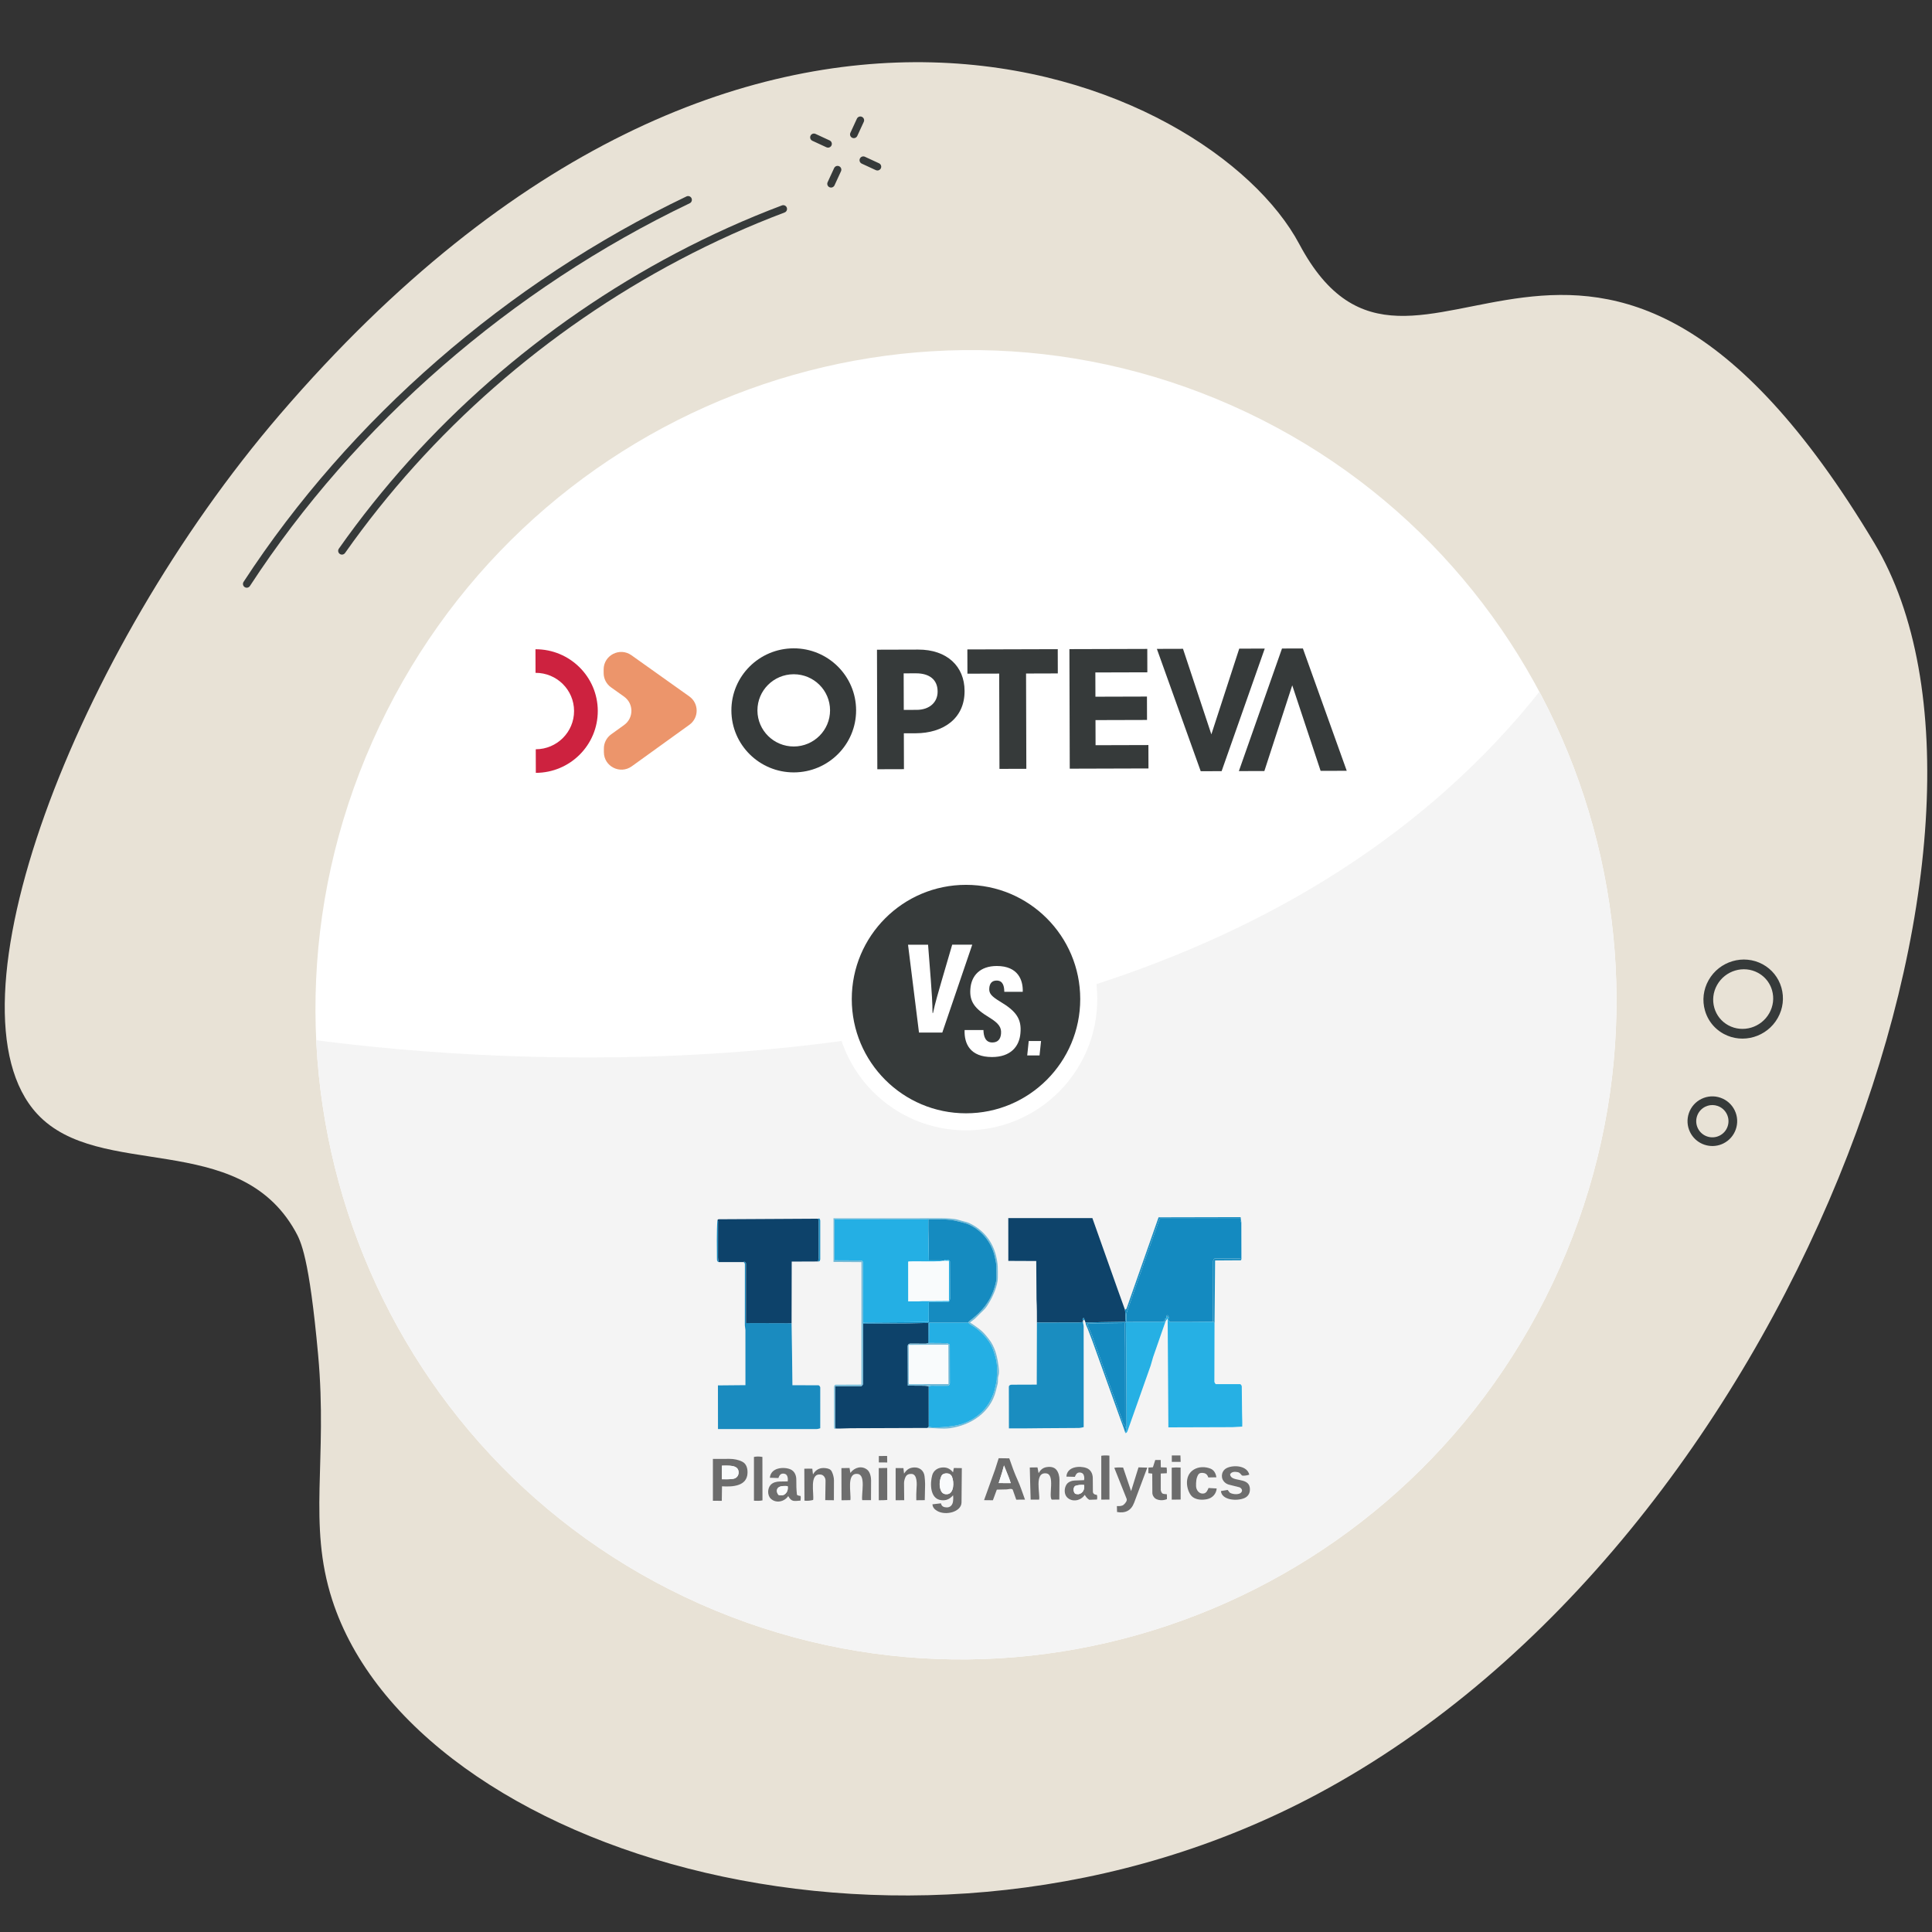 <svg xmlns="http://www.w3.org/2000/svg" xmlns:xlink="http://www.w3.org/1999/xlink" width="340" height="340" viewBox="0 0 340 340"><rect x="0" y="0" width="340" height="340" fill="#333333" stroke="none"/><defs><clipPath id="i"><path d="M65.538,130.483c25.833-58.238,93.541-84.702,151.237-59.12,57.687,25.594,83.519,93.557,57.686,151.795-25.833,58.238-93.541,84.702-151.237,59.12-57.687-25.594-83.519-93.557-57.686-151.795Z" fill="#fff"></path></clipPath></defs><g id="g" data-name="t&#xE2;ches"><path d="M329.866,95.602c29.633,49.474-13.834,175.08-97.988,220.105-70.474,37.706-158.94,10.678-173.422-34.177-4.334-13.425-.772-24.515-2.469-43.079-1.578-17.268-3.025-20.009-4.047-21.822-10.081-17.898-34.462-8.834-45.373-20.575-17.238-18.55,6.557-81.061,42.715-123.142C131.654-22.953,213.023,13.599,228.654,42.956c20.351,38.221,51.27-30.734,101.212,52.646Z" fill="#e8e2d6"></path><path d="M301.843,180.845c-.842-.815-1.461-1.84-1.795-2.998-.518-1.796-.293-3.695.634-5.345,1.893-3.368,6.162-4.627,9.517-2.806,1.617.878,2.787,2.333,3.297,4.099.518,1.796.293,3.694-.635,5.344-1.893,3.368-6.162,4.627-9.517,2.806-.556-.302-1.059-.672-1.501-1.1ZM310.506,172.026c-.331-.32-.708-.597-1.124-.823-2.536-1.377-5.769-.417-7.205,2.139-.701,1.247-.872,2.678-.482,4.03.382,1.321,1.258,2.411,2.467,3.067,2.537,1.376,5.769.417,7.205-2.139.701-1.247.872-2.678.482-4.03-.25-.867-.713-1.634-1.344-2.244ZM309.79,170.449l.004.004-.004-.004Z" fill="#363a3a"></path></g><g id="h" data-name="illu"><g><g><g><path d="M65.538,130.483c25.833-58.238,93.541-84.702,151.237-59.12,57.687,25.594,83.519,93.557,57.686,151.795-25.833,58.238-93.541,84.702-151.237,59.12-57.687-25.594-83.519-93.557-57.686-151.795Z" fill="#fff"></path><g clip-path="url(#i)"><path d="M288.306,93.666C226.913,224.097,18.335,179.478,23.722,175.82l26.555,71.539,47.165,35.384,55.861,14.382,64.717,6.298,55.729-48.584,27.435-82.11-12.878-79.063Z" fill="#f4f4f4"></path></g></g><g><circle cx="170" cy="175.82" r="21.603" fill="#363a3a" stroke="#fff" stroke-miterlimit="10" stroke-width="3"></circle><g><path d="M161.727,181.715l-1.929-15.464h3.527c.004.021.478,6.187.482,6.207.153,1.997.296,4.101.304,5.809h.086c.352-1.687.985-3.827,1.549-5.779.005-.021,1.82-6.217,1.825-6.238h3.53l-5.273,15.464h-4.1Z" fill="#fff"></path><path d="M173.07,181.268c.028,1.156.363,2.19,1.561,2.19,1.014,0,1.459-.631,1.534-1.548.091-1.091-.362-1.808-2.081-2.858-2.544-1.538-3.493-2.782-3.315-5.012.164-2.369,1.729-4.04,4.65-4.04,3.76,0,4.645,2.514,4.566,4.544h-3.245c-.014-.893-.179-1.982-1.348-1.982-.824,0-1.236.503-1.296,1.354-.06.863.275,1.367,1.963,2.38,2.813,1.678,3.762,3.07,3.517,5.568-.201,2.337-1.753,4.157-5.001,4.157-3.847,0-4.912-2.34-4.821-4.754h3.315Z" fill="#fff"></path><path d="M180.773,185.739l.267-2.541h2.168l-.267,2.541h-2.168Z" fill="#fff"></path></g></g><g id="j" data-name="Page-1"><g id="k" data-name="Charte"><g id="l" data-name="Group"><path id="m" data-name="Fill-1" d="M101.026,125.114c.011,3.714-3.008,6.734-6.742,6.745l.012,4.151c6.039-.018,10.92-4.901,10.903-10.908-.017-6.007-4.927-10.862-10.966-10.845l.012,4.151c3.734-.011,6.77,2.991,6.781,6.706" fill="#cd223f" fill-rule="evenodd"></path><path id="n" data-name="Fill-3" d="M115.546,131.714l-4.366,3.145c-2.041,1.471-4.899.025-4.906-2.483l-.002-.641c-.003-.99.473-1.92,1.278-2.501l2.288-1.648c1.711-1.233,1.703-3.771-.015-4.994l-.046-.033-2.251-1.602c-.809-.575-1.29-1.503-1.293-2.494l-.002-.641c-.007-2.508,2.842-3.97,4.892-2.511l10.185,7.247c1.718,1.224,1.725,3.762.013,4.994l-5.775,4.161" fill="#ec956b" fill-rule="evenodd"></path></g><g id="o" data-name="Logo-Opteva CMJN-Copy-3"><path id="p" data-name="Fill-6" d="M139.761,131.311c-3.533.01-6.408-2.839-6.432-6.369v-.052c.004-3.521,2.847-6.381,6.368-6.406h.053c3.53.004,6.396,2.862,6.406,6.395s-2.853,6.422-6.395,6.432" fill="none"></path><path id="q" data-name="Fill-4" d="M139.717,135.929c-6.06.018-10.988-4.855-11.005-10.884-.018-6.029,4.881-10.93,10.942-10.948,6.061-.018,10.988,4.855,11.006,10.884.018,6.028-4.881,10.93-10.942,10.948M133.295,125.058c.024,3.498,2.888,6.322,6.409,6.312s6.382-2.864,6.372-6.375-2.865-6.334-6.383-6.338h-.052c-3.508.025-6.341,2.859-6.345,6.349v.052" fill="#363a3a" fill-rule="evenodd"></path><path id="r" data-name="Fill-7" d="M161.303,124.925c2.342-.007,3.706-1.393,3.701-3.197v-.06c-.006-2.074-1.469-3.181-3.811-3.174l-2.163.006.019,6.431,2.254-.007ZM154.334,114.337l7.242-.021c5.079-.015,8.159,2.951,8.172,7.249v.06c.014,4.868-3.81,7.404-8.585,7.418l-2.102.006.018,6.311-4.684.014-.061-21.036h0Z" fill="#363a3a" fill-rule="evenodd"></path><polyline id="s" data-name="Fill-8" points="175.841 118.541 170.252 118.558 170.24 114.29 186.146 114.244 186.158 118.511 180.569 118.528 180.618 135.297 175.89 135.311 175.841 118.541" fill="#363a3a" fill-rule="evenodd"></polyline><polyline id="t" data-name="Fill-9" points="188.198 114.238 201.903 114.198 201.914 118.315 192.764 118.342 192.777 122.609 201.845 122.583 201.857 126.7 192.789 126.726 192.801 131.144 202.1 131.117 202.112 135.234 188.259 135.275 188.198 114.238" fill="#363a3a" fill-rule="evenodd"></polyline><polyline id="u" data-name="Fill-10" points="203.59 114.193 208.188 114.18 213.18 129.235 218.085 114.151 222.575 114.138 214.984 135.71 211.306 135.72 203.59 114.193" fill="#363a3a" fill-rule="evenodd"></polyline><polyline id="v" data-name="Fill-11" points="237.004 135.646 232.406 135.659 227.414 120.604 222.508 135.688 218.02 135.701 225.61 114.129 229.288 114.118 237.004 135.646" fill="#363a3a" fill-rule="evenodd"></polyline></g></g></g></g><g><path d="M197.966,230.458l-1.213-3.371-4.511-12.724h-14.8s.007,7.533.007,7.533l4.914.022.048,6.757c.072,1.393.076,2.732.072,4.075l-.03,10.917-4.426.016c-.235,0-.486.123-.485.386l.012,7.307c2.012.022,3.832-.022,5.755-.034l6.593-.042c.278-.026.509-.068.811-.152l-.005-17.694c0-.272-.131-.604-.119-.82l.017-.308.272-.008c.034.132.102.31.156.433.016.373.235.695.381,1.076l.844,2.203,5.028,14.005.231.617c.199.53.379,1.045.535,1.556.212-.018.311-.185.4-.435l4.048-11.451.432-1.496,2.187-6.281c0-.021-.003-.059-.001-.08.118-.056.218-.216.375-.446l.06,9.405.063,9.767,11.269-.036,1.732-.098c.028-.825-.022-1.546-.031-2.329l-.051-4.744c-.001-.121-.173-.399-.284-.399h-4.29c-.085-.063-.247-.321-.247-.421l.027-10.219.099-11.125,4.503-.028c.107,0,.168-.339.128-.382l-.015-6.323c-.026-.285-.058-.547-.128-.892l-14.438.032-5.615,15.999c-.069.195-.258.241-.306.231ZM143.966,214.469l-7.417.042-10.09.055c-.074,0-.203.127-.208.192-.147,1.734-.099,5.142-.08,6.886.003.312.177.458.306.458l4.385.008c.112.057.224.226.224.392l-.007,10.721.1.828.005,9.712-4.839.044.009,7.684,17.284.003c.246,0,.47-.065.712-.14l.003-7.188c0-.117-.189-.376-.305-.376l-4.595-.018-.063-5.359-.084-5.555.024-10.84,4.621-.018c.059,0,.162-.009.219-.019.076-.013.179-.246.179-.342v-6.826c.001-.142-.125-.397-.185-.385l-.198.04ZM147.067,251.398c.876.032,1.735-.05,2.675-.054l13.442-.049c1.283-.005,2.623.229,3.974.045,3.737-.51,7.146-2.796,8.088-6.529l.325-1.289c.102-.404-.002-.966.122-1.364.201-.641.103-1.153.023-1.791-.215-1.712-.629-3.406-1.745-4.784l-.449-.555c-.77-.951-1.731-1.585-2.812-2.293.348-.287.689-.495.945-.748l1.57-1.552c.328-.324.617-.819.86-1.219.704-1.16,1.511-3.034,1.515-4.335.006-1.606.069-2.412-.345-4.016-.654-2.531-2.291-4.48-4.635-5.606-.342-.165-.697-.238-1.072-.342l-1.019-.284c-.639-.178-2.028-.251-2.786-.251l-19.065.01v7.688s4.919.031,4.919.031l-.002,21.556-4.557.019c-.118,0-.238.215-.266.324l.007,7.205c0,.089.114.267.149.25l.137-.068ZM195.245,263.901l-.007-7.738c-.546-.05-.967-.051-1.432.022v7.727s1.439-.012,1.439-.012ZM207.778,257.263l-.04-1.134h-1.522s0,1.138,0,1.138l1.561-.003ZM156.138,257.374l-.019-1.149-1.459.007v1.129s1.478.013,1.478.013ZM134.184,264.044l-.013-7.65c-.564-.092-1.002-.097-1.492-.001v7.71c.541.028,1.023.035,1.505-.059ZM178.217,262.149l.623,1.771,1.543-.012c-.442-1.218-.808-2.364-1.327-3.503-.56-1.229-.966-2.407-1.44-3.76l-1.864-.026-.641,2.004-1.936,5.382,1.558.018.691-1.871,1.722-.041c.283-.007.862-.215,1.07.038ZM131.553,259.213c.026-.766-.169-1.584-.9-1.968-.676-.356-1.493-.51-2.28-.509l-2.917.004.002,7.375,1.568.003.036-2.55c1.937.124,4.414-.044,4.491-2.355ZM205.344,262.956c-.445-.022-.709-.047-.831-.18-.097-.106-.233-.398-.233-.554l-.006-2.905,1.066-.049c.024-.352.021-.731-.026-1.011l-1.029-.039-.022-1.292-.959.006-.412,1.283-.789.052-.014.987.688.078.016,3.397c.002.419.317.909.675,1.076.623.291,1.277.255,1.893.021.011-.289.003-.725-.017-.871ZM219.012,263.633c.785-.345,1.04-1.084.934-1.836-.269-1.906-3.312-.902-3.47-2.327.258-.516.887-.495,1.384-.386.322.071.518.37.713.588.349.085.917-.034,1.282-.15-.356-1.588-2.682-1.761-3.92-1.195-.654.299-.97.937-.886,1.635.071.591.562,1.146,1.232,1.314l1.842.462c.215.054.46.35.454.531-.028.87-1.592.794-2.169.401l-.356-.47-1.19.197c.124,1.594,2.784,1.837,4.151,1.235ZM184.122,259.292c1.596.197.367,3.953.961,4.622l1.341-.012.028-3.486c.005-.593-.169-1.296-.53-1.74-.44-.542-1.159-.596-1.814-.473-.56.105-1.006.446-1.328,1.053l-.198-1.021-1.357.02.087,3.404.064,2.257,1.494.002c.221-.936-.929-4.894,1.253-4.625ZM190.894,263.076c.28.44.462.664.805.869l1.358-.051c.054-.288.053-.649-.031-.818-.389-.033-.693-.197-.696-.591l-.018-2.375c-.006-.753-.364-1.491-1.118-1.763-1.208-.437-3.435-.264-3.526,1.517l1.489.037c.142-.338.295-.636.583-.727.25-.079.618-.039.83.185.248.263.297.78.204,1.126l-1.686.065c-.5.019-1.105.255-1.39.68-.432.644-.474,1.719.102,2.294.892.888,2.413.593,3.093-.446ZM150.942,259.391c1.479.184.609,3.509.792,4.615l1.548-.004.015-3.488c.003-.622-.193-1.489-.689-1.875-.95-.74-2.202-.438-2.96.568l-.142-.867-1.432.023.018,5.662,1.561-.024c.176-1.184-.764-4.865,1.289-4.609ZM159.345,259.955c.208-.452.589-.586,1.047-.572,1.102.034.954,1.929.897,2.651-.053.673-.043,1.287-.037,1.987l1.493-.017.058-2.787c.009-.427-.049-.945-.087-1.359-.096-1.038-.873-1.671-1.866-1.612-.776.046-1.25.324-1.753,1.08l-.11-.964-1.37-.008.004,5.664,1.504-.003-.029-3.003c-.003-.341.113-.76.249-1.057ZM164.087,264.732c.054.565.37.89.824,1.162,1.486.889,4.287.194,4.302-1.496l.054-6.031-1.411-.023-.14.763c-.562-.696-1.164-.919-1.948-.846-.806.074-1.484.545-1.714,1.354-.387,1.361-.451,4.183,1.615,4.398.824.086,1.439-.162,2.056-.865.048.363.035.668.001.995-.069.676-.454,1.166-1.155,1.135-.472-.021-.859-.154-.982-.719l-1.503.175ZM199.596,264.437l2.308-6.16-1.548-.047-1.3,4.177-1.407-4.145c-.57-.034-1.013-.037-1.557.043l2.17,5.449c.154.385-.292.859-.528,1.058-.286.241-.744.25-1.181.232l.025,1.044c1.447.258,2.483-.226,3.017-1.652ZM207.778,263.897l-.006-5.629c-.576-.036-1.051-.036-1.569.019l.004,5.631,1.572-.021ZM211.858,262.823c-.808.157-1.358-.592-1.369-1.288-.012-.72.011-1.438.398-2.044.218-.34.732-.333,1.091-.228.326.096.532.331.662.743l1.421-.025c-.091-.72-.449-1.303-1.05-1.535-.966-.372-2.043-.351-2.902.161-1.98,1.18-1.194,4.113-.219,4.844.697.523,1.696.551,2.523.38.961-.198,1.618-.927,1.707-1.885l-1.439-.087c-.167.401-.356.873-.823.963ZM138.717,263.289c.602,1.083,1.047.86,2.165.796.047-.27.055-.662,0-.818-.225-.028-.616-.098-.632-.246-.099-.875-.119-1.736-.109-2.595.009-.779-.309-1.542-1.05-1.851-1.127-.47-3.44-.35-3.607,1.49l1.504.049c.137-.391.29-.643.566-.742.255-.091.651-.04.842.174.274.306.278.753.229,1.159l-1.416.02c-.562.008-1.206.159-1.602.606-.561.633-.588,1.838.063,2.435.92.844,2.363.523,3.049-.475ZM144.497,259.508c.453.077.795.55.786,1.116l-.052,3.379,1.523.017.011-3.504c.002-.509-.163-1.092-.367-1.516-.227-.471-.621-.563-1.061-.626-.974-.14-1.747.194-2.265,1.096l-.117-1c-.453-.026-.879-.028-1.408-.001l.025,5.619c.537.06,1.011.013,1.53-.12.193-1.084-.761-4.828,1.396-4.46ZM156.143,263.968l-.008-5.634-1.485.025.002,5.661c.577,0,1.032-.005,1.491-.053Z" fill="#fcfcfd"></path><path d="M197.966,230.458c.116.687.116,1.375.044,2.161l-4.344.064-2.636.069c-.054-.123-.122-.302-.156-.433-.027-.105-.081-.303-.152-.373-.045-.044-.242.172-.21.226l.091.155-.017.308c-.231.065-.497.105-.79.106l-7.314.01c.004-1.343,0-2.682-.072-4.075l-.048-6.757-4.914-.022-.007-7.533h14.8s4.511,12.724,4.511,12.724l1.213,3.371Z" fill="#0e436a"></path><path d="M218.454,215.088l.015,6.323c-.171.03-.394.063-.627.063l-4.06.003c-.13,0-.298.312-.298.445l-.026,10.694c-1.921.039-5.732.034-7.555.03-.357-.265-.277-.536-.235-.723.025-.114-.019-.354-.123-.459-.04-.04-.278.006-.271.063l.023.205-.109.3c-.236.016-.299.366-.322.603l-6.631.012c-.011-.529-.098-1.236.074-1.732l.899-2.592.852-2.462.499-1.41.447-1.244.468-1.389.505-1.415,1.252-3.531.552-1.547c.092-.257.179-.684.405-.872h14.13c-.018.38-.043.605.136.635Z" fill="#148ac0"></path><path d="M139.306,232.857l.084,5.555.063,5.359,4.595.018c.115,0,.305.259.305.376l-.003,7.188c-.242.075-.465.14-.712.14l-17.284-.003-.009-7.684,4.839-.044-.005-9.712-.1-.828.007-10.721c0-.166-.112-.335-.224-.392.041-.191.421.048.421.222l-.002,10.504,8.025.022Z" fill="#1a8bbf"></path><path d="M163.352,236.351c-.066.031-.293.115-.386.115l-2.838-.006c-.173,0-.381.203-.38.383l.019,7.002,2.894.019c.252.002.509.036.781.095l.006,7.143-.264.194-13.442.049c-.94.003-1.799.086-2.675.054-.116-.266-.102-.568-.102-.915l-.003-6.52h4.443c.245,0,.407-.157.474-.416l.015-10.599,7.99-.061,3.478-.074-.01,3.537Z" fill="#0d426a"></path><path d="M143.966,214.469c.03.073.104.302.104.404l.006,6.43c-.022.26-.063.495-.125.697l-4.621.018-.024,10.84-8.025-.022.002-10.504c0-.174-.38-.413-.421-.222l-4.385-.008c-.073-.233-.123-.51-.123-.802l.005-6.416-.109-.126c.006-.065.134-.192.208-.192l10.09-.055,7.417-.042Z" fill="#0d426a"></path><path d="M190.587,232.635c-.012.216.119.548.119.82l.005,17.694c-.302.084-.533.126-.811.152l-6.593.042c-1.923.012-3.743.056-5.755.034l-.012-7.307c0-.263.25-.385.485-.386l4.426-.016.03-10.917,7.314-.01c.293,0,.559-.04.79-.106Z" fill="#1a8dc0"></path><path d="M205.667,231.924c-.041.187-.122.458.235.723,1.823.004,5.634.008,7.555-.03.053-.001.186.004.201.054l.081.275-.027,10.219c0,.101.162.358.247.421h4.29c.111,0,.283.279.284.399l.051,4.744c.008.783.059,1.505.031,2.329l-1.732.098-11.269.036-.063-9.767-.06-9.405c-.156.229-.257.39-.375.446.008-.114.033-.329.071-.433l.109-.3c.07-.028.222-.08.256-.019l.116.211Z" fill="#26b0e4"></path><path d="M198.051,252.208l.098-.391c.017-.003.103-.086.102-.13l-.006-.379-.051-13.797-.044-4.777.084-.086,6.631-.012.252-.091-2.187,6.281-.432,1.496-4.048,11.451c-.088.25-.188.417-.4.435Z" fill="#26b0e4"></path><path d="M163.184,251.296l.264-.194c1.001.278,3.917-.042,5.047-.293,1.482-.329,2.855-1.039,3.989-2.028,1.273-1.111,2.083-2.538,2.549-4.13.082-.279.372-1.708.375-1.779.113-2.551.143-3.221-.697-5.509-.596-1.622-2.355-3.408-3.851-4.207-.188-.101-.367-.263-.463-.414.056-.143.173-.248.333-.369,2.079-1.567,3.565-3.33,4.31-5.872.186-.633.352-1.23.318-1.895-.093-1.82.148-1.543-.314-3.541-.589-2.547-2.442-4.78-4.908-5.722-.298-.114-2.328-.613-2.659-.644-.58-.055-1.138-.118-1.702-.116l-2.411.011-16.49-.018-.003,7.224,4.53.021c.278-.027.504.187.478.484l.012,10.512v.133s-.015,10.599-.015,10.599c-.067.258-.229.415-.474.415h-4.443s.003,6.52.003,6.52c0,.346-.014.649.102.915l-.137.068c-.035.018-.149-.161-.149-.25l-.007-7.205c.029-.109.149-.323.266-.324l4.557-.019.002-21.556-4.92-.031v-7.688s19.066-.01,19.066-.01c.758,0,2.147.073,2.786.251l1.019.284c.374.104.729.177,1.072.342,2.343,1.127,3.981,3.075,4.635,5.606.414,1.604.35,2.409.345,4.016-.005,1.3-.811,3.175-1.515,4.335-.243.399-.532.895-.86,1.219l-1.57,1.552c-.256.253-.596.46-.945.748,1.081.708,2.042,1.342,2.812,2.293l.449.555c1.116,1.378,1.53,3.072,1.745,4.784.08.638.178,1.15-.023,1.791-.125.398-.02.961-.122,1.364l-.325,1.289c-.942,3.734-4.351,6.019-8.088,6.529-1.351.185-2.691-.049-3.974-.045Z" fill="#74bad7"></path><path d="M164.087,264.732l1.503-.175c.123.565.509.698.982.719.7.031,1.085-.459,1.155-1.135.034-.327.047-.632-.001-.995-.617.704-1.232.951-2.056.865-2.066-.215-2.001-3.037-1.615-4.398.23-.808.908-1.279,1.714-1.354.783-.072,1.386.151,1.948.846l.14-.763,1.411.023-.054,6.031c-.015,1.69-2.816,2.385-4.302,1.496-.454-.272-.77-.596-.824-1.162ZM167.536,259.888c-.175-.412-.518-.604-.965-.6-.386.003-.765.132-.924.514-.338.814-.405,1.785-.032,2.578.234.498.706.646,1.202.552,1.048-.199,1.122-2.092.718-3.043Z" fill="#6c6c6c"></path><path d="M131.553,259.213c-.077,2.311-2.554,2.479-4.491,2.355l-.036,2.55-1.568-.003-.002-7.375,2.917-.004c.787-.001,1.605.153,2.28.509.731.385.926,1.203.9,1.968ZM128.937,260.266c.708-.082,1.067-.599,1.046-1.189-.047-1.37-1.882-1.13-2.937-1.15l-.003,2.399c.666.01,1.25.015,1.893-.059Z" fill="#6c6c6c"></path><path d="M178.217,262.149c-.208-.253-.786-.044-1.07-.038l-1.722.041-.691,1.871-1.558-.018,1.936-5.382.641-2.004,1.864.026c.474,1.352.879,2.531,1.44,3.76.519,1.139.885,2.285,1.327,3.503l-1.543.012-.623-1.771ZM177.872,261.002c-.236-.776-.453-1.279-.705-1.91l-.479-1.199-.371,1.319-.564,1.783,2.119.007Z" fill="#6c6c6c"></path><path d="M190.894,263.076c-.68,1.039-2.202,1.334-3.093.446-.577-.574-.534-1.649-.102-2.294.285-.425.89-.661,1.39-.68l1.686-.065c.093-.346.044-.863-.204-1.126-.211-.224-.58-.264-.83-.185-.288.091-.441.389-.583.727l-1.489-.037c.091-1.78,2.318-1.953,3.526-1.517.753.272,1.112,1.01,1.118,1.763l.018,2.375c.003.394.307.559.696.591.084.169.085.53.031.818l-1.358.051c-.342-.205-.524-.429-.805-.869ZM189.846,262.944c.791-.184,1.049-.909.945-1.615-.57-.047-1.097-.016-1.602.181-.396.368-.285,1.076.023,1.356.107.065.502.109.634.078Z" fill="#6e6e6e"></path><path d="M138.717,263.289c-.686.998-2.128,1.319-3.049.475-.651-.597-.625-1.802-.063-2.435.397-.447,1.04-.598,1.602-.606l1.416-.02c.049-.406.045-.853-.229-1.159-.191-.214-.587-.265-.842-.174-.276.099-.429.351-.566.742l-1.504-.049c.167-1.84,2.481-1.96,3.607-1.49.74.309,1.059,1.071,1.05,1.851-.01.86.01,1.721.109,2.595.017.148.407.218.632.246.056.157.048.548,0,.818-1.118.064-1.563.288-2.165-.796ZM137.946,263.065c.58-.326.78-.917.664-1.535-.503-.025-1.092-.064-1.519.176-.526.295-.443,1.027-.051,1.397.281.043.703.077.906-.037Z" fill="#6e6e6e"></path><path d="M199.596,264.437c-.535,1.427-1.57,1.91-3.017,1.652l-.025-1.044c.437.018.895.009,1.181-.232.235-.198.681-.672.528-1.058l-2.17-5.449c.544-.08.987-.077,1.557-.043l1.407,4.145,1.3-4.177,1.548.047-2.308,6.16Z" fill="#6c6c6c"></path><path d="M150.942,259.391c-2.053-.256-1.113,3.425-1.289,4.609l-1.561.024-.018-5.662,1.432-.023.142.867c.758-1.006,2.01-1.308,2.96-.568.495.386.691,1.253.689,1.875l-.015,3.488-1.548.004c-.183-1.107.687-4.431-.792-4.615Z" fill="#6e6e6e"></path><path d="M184.122,259.292c-2.182-.269-1.031,3.689-1.253,4.625l-1.494-.002-.064-2.257-.087-3.404,1.357-.02.198,1.021c.323-.606.768-.948,1.328-1.053.656-.123,1.375-.069,1.814.473.361.444.535,1.147.53,1.74l-.028,3.486-1.341.012c-.594-.669.635-4.426-.961-4.622Z" fill="#6c6c6c"></path><path d="M144.497,259.508c-2.156-.368-1.203,3.376-1.396,4.46-.52.133-.994.18-1.53.12l-.025-5.619c.529-.027.955-.025,1.408.001l.117,1c.518-.902,1.291-1.235,2.265-1.096.44.063.834.155,1.061.626.204.425.369,1.007.367,1.516l-.011,3.504-1.523-.017.052-3.379c.009-.566-.333-1.039-.786-1.116Z" fill="#6c6c6c"></path><path d="M159.345,259.955c-.136.297-.253.716-.249,1.057l.029,3.003-1.504.003-.004-5.664,1.37.008.11.964c.504-.756.978-1.034,1.753-1.08.992-.059,1.77.575,1.866,1.612.038.415.096.932.087,1.359l-.058,2.787-1.493.017c-.006-.7-.016-1.313.037-1.987.057-.722.205-2.618-.897-2.651-.457-.014-.839.12-1.047.572Z" fill="#6c6c6c"></path><path d="M219.012,263.633c-1.366.601-4.026.358-4.151-1.235l1.19-.197.356.47c.577.393,2.142.469,2.169-.401.006-.181-.239-.477-.454-.531l-1.842-.462c-.67-.168-1.161-.723-1.232-1.314-.084-.699.232-1.336.886-1.635,1.238-.566,3.564-.393,3.92,1.195-.365.116-.932.234-1.282.15-.195-.218-.392-.517-.713-.588-.498-.109-1.127-.131-1.384.386.158,1.425,3.201.421,3.47,2.327.106.752-.149,1.491-.934,1.836Z" fill="#6e6e6e"></path><path d="M218.454,215.088c-.179-.03-.154-.255-.136-.635h-14.13c-.226.187-.313.615-.405.872l-.552,1.547-1.252,3.531-.505,1.415-.468,1.389-.447,1.244-.499,1.41-.852,2.462-.899,2.592c-.172.496-.085,1.203-.074,1.732l-.084.086-.21.099-4.365.052-2.145.053c-.1.305.13.657.269.986l.515,1.222.598,1.695.892,2.423.576,1.647.218.644.633,1.757.223.621.697,1.894.54,1.575.799,2.242.218.653c.077.231.207.483.404.53,0,.199.04.488.231.482l.006.379c-.016.008-.092.088-.102.13l-.098.391c-.157-.51-.337-1.026-.535-1.556l-.231-.617-5.028-14.005-.844-2.203c-.146-.381-.365-.703-.381-1.076l2.636-.069,4.344-.064c.072-.786.072-1.475-.044-2.161.048.01.238-.036.306-.231l5.615-15.999,14.438-.032c.07.344.102.607.128.892Z" fill="#1a8dc0"></path><path d="M211.858,262.823c.467-.091.656-.562.823-.963l1.439.087c-.089.959-.746,1.687-1.707,1.885-.827.17-1.827.143-2.523-.38-.974-.732-1.761-3.664.219-4.844.859-.512,1.935-.533,2.902-.161.601.232.959.815,1.05,1.535l-1.421.025c-.13-.412-.336-.647-.662-.743-.358-.105-.873-.112-1.091.228-.388.606-.411,1.324-.398,2.044.012.697.561,1.445,1.369,1.288Z" fill="#6e6e6e"></path><path d="M205.344,262.956c.02.146.028.582.017.871-.616.234-1.27.27-1.893-.021-.358-.167-.673-.657-.675-1.076l-.016-3.397-.688-.078.014-.987.789-.052.412-1.283.959-.006.022,1.292,1.029.039c.047.279.049.659.026,1.011l-1.066.049.006,2.905c0,.156.136.448.233.554.122.133.386.158.831.18Z" fill="#6e6e6e"></path><path d="M134.184,264.044c-.481.095-.964.087-1.504.059v-7.71c.489-.096.927-.091,1.491.001l.013,7.65Z" fill="#6c6c6c"></path><path d="M195.245,263.901l-1.438.012v-7.727c.465-.073.886-.072,1.432-.022l.007,7.738Z" fill="#6c6c6c"></path><path d="M207.778,263.897l-1.572.021-.004-5.631c.518-.055.993-.055,1.569-.019l.006,5.629Z" fill="#6c6c6c"></path><path d="M156.143,263.968c-.458.047-.914.053-1.491.053l-.002-5.661,1.485-.025.008,5.634Z" fill="#6c6c6c"></path><path d="M218.469,221.411c.041.043-.02.381-.128.382l-4.503.028-.099,11.125-.081-.275c-.015-.051-.148-.055-.201-.054l.026-10.694c0-.132.168-.445.298-.445l4.06-.003c.232,0,.455-.033.627-.063Z" fill="#1a8dc0"></path><path d="M143.951,222c.062-.202.103-.437.125-.697l-.006-6.43c0-.101-.074-.331-.104-.404l.198-.04c.06-.012.186.243.186.385v6.826c-.001.096-.104.329-.18.342-.057.01-.16.018-.219.019Z" fill="#1a8bbf"></path><polygon points="207.778 257.263 206.217 257.266 206.217 256.129 207.738 256.129 207.778 257.263" fill="#6e6e6e"></polygon><polygon points="156.138 257.374 154.659 257.361 154.66 256.232 156.119 256.225 156.138 257.374" fill="#6e6e6e"></polygon><path d="M126.477,222.102c-.13,0-.303-.146-.306-.458-.019-1.745-.067-5.152.08-6.886l.109.126-.005,6.416c0,.292.05.569.123.802Z" fill="#1a8bbf"></path><path d="M190.875,232.319l-.272.008-.091-.155c-.032-.055.165-.271.21-.226.071.07.125.268.152.373Z" fill="#1a8dc0"></path><path d="M205.187,232.032c-.038.104-.063.319-.071.433-.001.021,0,.059.001.08l-.252.091c.023-.237.086-.587.322-.603Z" fill="#1a8dc0"></path><path d="M205.667,231.924l-.116-.211c-.034-.061-.185-.009-.256.019l-.023-.205c-.006-.057.232-.103.271-.063.104.105.148.344.123.459Z" fill="#1a8dc0"></path><path d="M170.398,232.743c.096.151.275.313.463.414,1.496.799,3.255,2.585,3.851,4.207.84,2.288.81,2.958.697,5.509-.003.071-.293,1.5-.375,1.779-.466,1.592-1.276,3.019-2.549,4.13-1.134.989-2.507,1.699-3.989,2.028-1.13.251-4.046.572-5.047.293l-.006-7.143c.067-.027.298-.099.411-.099l2.937.005c.141,0,.368-.237.367-.389l-.011-6.734c0-.198-.481-.373-.678-.373l-2.901-.021-.028-3.608,6.859.002Z" fill="#24afe4"></path><path d="M170.398,232.743l-6.859-.002.028,3.608-.215.003.01-3.537-3.478.074-7.99.061v-.133c.035-.017.223-.076.313-.077l7.768-.054c1.19-.008,2.269-.051,3.468-.036l.013-3.527h3.334c.269.001.396-.352.395-.591l-.016-6.518c0-.234-.502-.364-.683-.336l-.249.039c-.059.009-.076.114-.081.177l-.163.007c.022-.005-.184-.098-.243-.098h-2.286s-.065-3.574-.065-3.574c-.023-1.233-.056-2.439-.033-3.634l2.411-.011c.564-.003,1.122.061,1.702.116.33.031,2.361.53,2.659.644,2.467.943,4.32,3.176,4.908,5.722.462,1.998.221,1.721.314,3.541.034.665-.133,1.262-.318,1.895-.746,2.541-2.231,4.305-4.31,5.872-.161.121-.277.226-.333.369Z" fill="#158bc0"></path><path d="M163.567,236.348l2.901.021c.198,0,.678.176.678.373l.011,6.734c0,.152-.226.389-.367.389l-2.937-.005c-.112,0-.343.072-.411.099-.273-.06-.529-.094-.781-.095l-2.894-.019-.019-7.002c0-.18.207-.383.38-.383l2.838.006c.093,0,.32-.084.386-.115l.215-.003ZM159.982,243.587l6.917-.017-.012-6.894h-3.321s-3.648.03-3.648.03l.008.755.003,5.397c0,.239-.047.505.055.729Z" fill="#74bad7"></path><path d="M198.245,251.308c-.191.006-.231-.283-.231-.482l-.021-13.413-.053-4.58.21-.099.044,4.777.051,13.797Z" fill="#158bc0"></path><path d="M198.149,251.817c.011-.042.086-.122.102-.13,0,.044-.085.127-.102.13Z" fill="#158bc0"></path><path d="M163.366,214.595c-.024,1.195.01,2.401.033,3.634l.065,3.574h2.286c.059,0,.265.093.243.098-1.998.23-4.045.024-6.145.122l.008,6.998c.848.007,1.524.03,2.269-.065l4.853-.036v-7.01s-.821-.017-.821-.017c.005-.063.023-.167.081-.177l.249-.039c.181-.028.683.102.683.336l.016,6.518c0,.238-.126.592-.395.592h-3.334s-.013,3.526-.013,3.526c-1.2-.015-2.278.028-3.468.036l-7.768.054c-.09,0-.277.059-.313.077l-.012-10.512c.027-.297-.2-.511-.478-.484l-4.53-.021.003-7.224,16.49.018Z" fill="#24afe4"></path><path d="M167.536,259.888c.404.951.33,2.844-.718,3.043-.496.094-.968-.053-1.202-.552-.373-.793-.306-1.764.032-2.578.158-.381.537-.511.924-.514.446-.004.79.188.965.6Z" fill="#f9fbfc"></path><path d="M128.937,260.266c-.643.074-1.227.07-1.893.059l.003-2.399c1.055.02,2.889-.22,2.937,1.15.02.591-.338,1.107-1.046,1.189Z" fill="#f9fbfc"></path><path d="M177.872,261.002l-2.119-.007.564-1.783.371-1.319.479,1.199c.252.631.469,1.134.705,1.91Z" fill="#f9fbfc"></path><path d="M189.846,262.944c-.131.031-.527-.013-.634-.078-.308-.28-.419-.988-.023-1.356.505-.196,1.032-.228,1.602-.181.104.705-.154,1.43-.945,1.615Z" fill="#f9fbfc"></path><path d="M137.946,263.065c-.203.114-.626.081-.906.037-.392-.37-.475-1.101.051-1.397.427-.24,1.016-.201,1.519-.176.116.619-.083,1.209-.664,1.535Z" fill="#f9fbfc"></path><path d="M197.94,232.832l.053,4.58.021,13.413c-.197-.047-.327-.299-.404-.53l-.218-.653-.799-2.242-.54-1.575-.697-1.894-.223-.621-.633-1.757-.218-.644-.576-1.647-.892-2.423-.598-1.695-.515-1.222c-.139-.329-.369-.68-.269-.986l2.145-.053,4.365-.052Z" fill="#148ac0"></path><path d="M166.156,221.894l.821.017v7.01s-4.853.036-4.853.036c-.745.095-1.421.072-2.269.065l-.008-6.998c2.1-.098,4.148.108,6.145-.122l.163-.007Z" fill="#f9fbfc"></path><path d="M159.982,243.587c-.102-.224-.055-.49-.055-.729l-.003-5.397-.008-.755,3.648-.03h3.321s.012,6.893.012,6.893l-6.917.017Z" fill="#f9fbfc"></path></g></g><g><path d="M146.236,25.745c-.188.226-.511.308-.791.178l-2.483-1.149c-.334-.154-.479-.55-.325-.883.15-.334.549-.479.883-.325l2.483,1.149c.334.154.479.55.325.883-.025.054-.056.103-.092.146Z" fill="#363a3a"></path><path d="M154.926,29.765c-.188.226-.511.308-.791.178l-2.483-1.149c-.334-.154-.479-.55-.325-.883.152-.333.549-.479.883-.325l2.483,1.149c.334.154.479.55.325.883-.025.054-.056.103-.092.146Z" fill="#363a3a"></path><path d="M146.763,32.77c-.188.226-.51.308-.79.179-.334-.154-.48-.549-.326-.883l1.145-2.484c.154-.334.549-.48.883-.326.334.154.48.549.326.883l-1.145,2.484c-.025.054-.057.103-.093.147Z" fill="#363a3a"></path><path d="M150.771,24.075c-.188.226-.511.307-.79.179-.334-.154-.48-.55-.326-.883l1.146-2.484c.155-.333.55-.48.883-.326.334.154.48.55.326.883l-1.146,2.484c-.025.054-.057.103-.093.147Z" fill="#363a3a"></path></g><g><path d="M138.352,37.197c-.071.086-.165.155-.277.197-6.229,2.346-12.448,5.149-18.485,8.331-23.454,12.365-43.811,30.207-58.868,51.594-.219.3-.627.373-.927.161-.301-.212-.373-.627-.161-.927,15.179-21.561,35.697-39.543,59.336-52.005,6.086-3.208,12.356-6.034,18.636-8.399.344-.13.728.044.857.388.088.232.037.482-.111.66Z" fill="#363a3a"></path><path d="M121.608,35.595c-.06.072-.135.132-.225.175-31.38,15.007-58.868,38.928-77.402,67.356-.201.306-.613.395-.921.194-.308-.201-.395-.613-.194-.921,18.665-28.629,46.347-52.719,77.943-67.829.331-.159.729-.018.887.313.116.242.072.519-.089.713Z" fill="#363a3a"></path></g><path d="M302.611,201.495c-2.017.611-4.242-.316-5.193-2.27-.51-1.049-.582-2.235-.201-3.338.381-1.103,1.169-1.992,2.218-2.503,1.051-.512,2.235-.582,3.338-.201,1.103.381,1.992,1.169,2.503,2.218,1.054,2.166.149,4.786-2.017,5.84-.212.103-.429.188-.648.254ZM300.529,194.593c-.145.044-.287.099-.425.167-1.408.685-1.996,2.388-1.311,3.796.685,1.408,2.391,1.998,3.796,1.31.682-.331,1.194-.909,1.441-1.626.248-.717.201-1.488-.131-2.169-.332-.682-.91-1.194-1.626-1.442-.572-.197-1.177-.208-1.744-.036ZM299.77,194.072h.005s-.005,0-.005,0Z" fill="#363a3a"></path></g></svg>